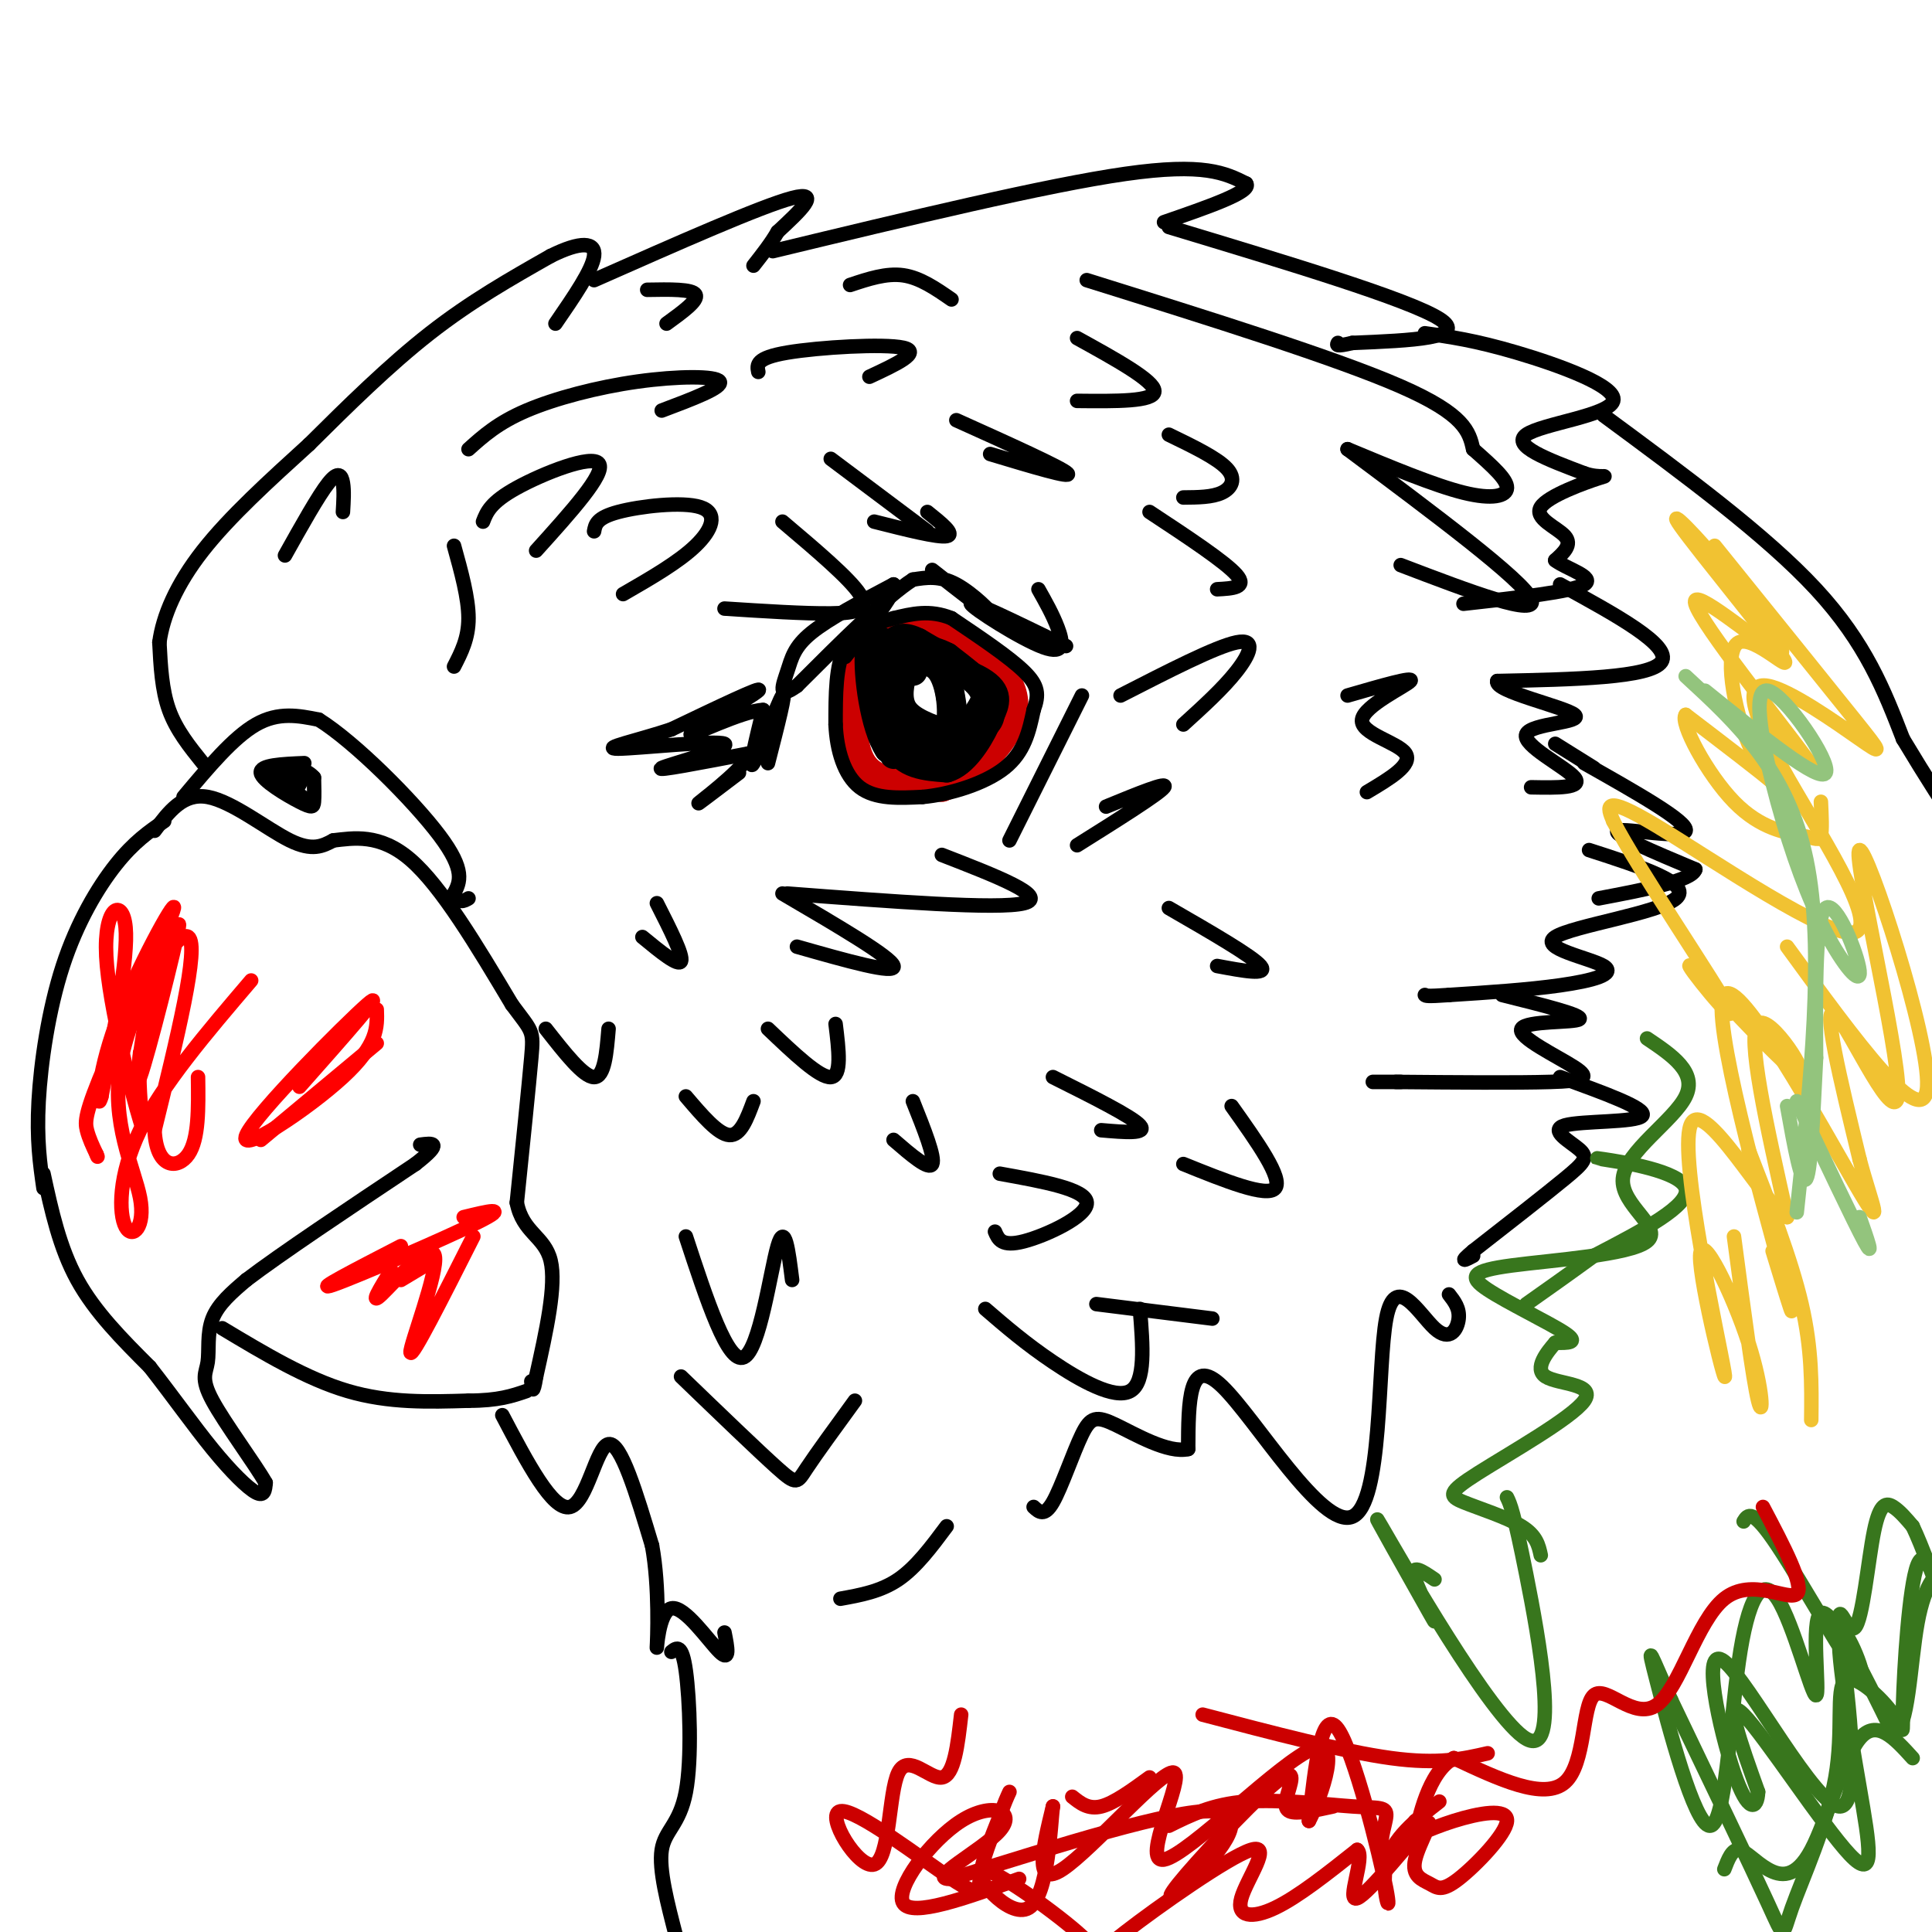 <svg viewBox='0 0 400 400' version='1.1' xmlns='http://www.w3.org/2000/svg' xmlns:xlink='http://www.w3.org/1999/xlink'><g fill='none' stroke='#000000' stroke-width='3' stroke-linecap='round' stroke-linejoin='round'><path d='M34,170c-3.137,2.155 -6.274,4.310 -10,9c-3.726,4.690 -8.042,11.917 -11,21c-2.958,9.083 -4.560,20.024 -5,28c-0.440,7.976 0.280,12.988 1,18'/><path d='M9,243c1.667,7.667 3.333,15.333 7,22c3.667,6.667 9.333,12.333 15,18'/><path d='M31,283c4.750,6.071 9.125,12.250 13,17c3.875,4.750 7.250,8.071 9,9c1.750,0.929 1.875,-0.536 2,-2'/><path d='M55,307c-2.128,-3.793 -8.447,-12.274 -11,-17c-2.553,-4.726 -1.341,-5.695 -1,-8c0.341,-2.305 -0.188,-5.944 1,-9c1.188,-3.056 4.094,-5.528 7,-8'/><path d='M51,265c7.000,-5.333 21.000,-14.667 35,-24'/><path d='M86,241c6.000,-4.667 3.500,-4.333 1,-4'/><path d='M46,275c8.750,5.250 17.500,10.500 26,13c8.500,2.500 16.750,2.250 25,2'/><path d='M97,290c6.167,0.000 9.083,-1.000 12,-2'/><path d='M32,172c2.956,-3.956 5.911,-7.911 11,-7c5.089,0.911 12.311,6.689 17,9c4.689,2.311 6.844,1.156 9,0'/><path d='M69,174c4.022,-0.444 9.578,-1.556 16,4c6.422,5.556 13.711,17.778 21,30'/><path d='M106,208c4.289,5.778 4.511,5.222 4,11c-0.511,5.778 -1.756,17.889 -3,30'/><path d='M107,249c1.222,6.267 5.778,6.933 7,12c1.222,5.067 -0.889,14.533 -3,24'/><path d='M111,285c-0.667,4.167 -0.833,2.583 -1,1'/><path d='M63,158c-4.619,0.196 -9.238,0.393 -9,2c0.238,1.607 5.333,4.625 8,6c2.667,1.375 2.905,1.107 3,0c0.095,-1.107 0.048,-3.054 0,-5'/><path d='M65,161c-1.155,-1.434 -4.041,-2.518 -6,-2c-1.959,0.518 -2.989,2.640 -2,3c0.989,0.360 3.997,-1.040 5,-1c1.003,0.040 0.002,1.520 -1,3'/><path d='M61,164c0.778,1.089 3.222,2.311 3,2c-0.222,-0.311 -3.111,-2.156 -6,-4'/><path d='M38,165c5.167,-6.167 10.333,-12.333 15,-15c4.667,-2.667 8.833,-1.833 13,-1'/><path d='M66,149c7.444,4.644 19.556,16.756 25,24c5.444,7.244 4.222,9.622 3,12'/><path d='M94,185c1.000,2.167 2.000,1.583 3,1'/><path d='M42,158c-2.750,-3.417 -5.500,-6.833 -7,-11c-1.500,-4.167 -1.750,-9.083 -2,-14'/><path d='M33,133c0.711,-5.422 3.489,-11.978 9,-19c5.511,-7.022 13.756,-14.511 22,-22'/><path d='M64,92c7.867,-7.822 16.533,-16.378 25,-23c8.467,-6.622 16.733,-11.311 25,-16'/><path d='M114,53c6.244,-3.111 9.356,-2.889 9,0c-0.356,2.889 -4.178,8.444 -8,14'/><path d='M123,58c17.333,-7.667 34.667,-15.333 41,-17c6.333,-1.667 1.667,2.667 -3,7'/><path d='M161,48c-1.333,2.333 -3.167,4.667 -5,7'/><path d='M160,52c28.333,-6.833 56.667,-13.667 73,-16c16.333,-2.333 20.667,-0.167 25,2'/><path d='M258,38c1.333,1.667 -7.833,4.833 -17,8'/><path d='M242,47c24.833,7.500 49.667,15.000 56,19c6.333,4.000 -5.833,4.500 -18,5'/><path d='M280,71c-3.500,0.833 -3.250,0.417 -3,0'/><path d='M225,58c25.833,8.083 51.667,16.167 65,22c13.333,5.833 14.167,9.417 15,13'/><path d='M305,93c4.155,3.655 7.042,6.292 7,8c-0.042,1.708 -3.012,2.488 -9,1c-5.988,-1.488 -14.994,-5.244 -24,-9'/><path d='M279,93c18.083,13.500 36.167,27.000 38,31c1.833,4.000 -12.583,-1.500 -27,-7'/><path d='M295,69c5.161,0.720 10.321,1.440 19,4c8.679,2.560 20.875,6.958 20,10c-0.875,3.042 -14.821,4.726 -18,7c-3.179,2.274 4.411,5.137 12,8'/><path d='M328,98c3.349,1.180 5.722,0.131 3,1c-2.722,0.869 -10.541,3.657 -12,6c-1.459,2.343 3.440,4.241 5,6c1.560,1.759 -0.220,3.380 -2,5'/><path d='M322,116c2.133,1.711 8.467,3.489 6,5c-2.467,1.511 -13.733,2.756 -25,4'/><path d='M332,86c16.833,12.417 33.667,24.833 44,36c10.333,11.167 14.167,21.083 18,31'/><path d='M394,153c5.000,8.333 8.500,13.667 12,19'/><path d='M323,121c11.583,6.333 23.167,12.667 21,16c-2.167,3.333 -18.083,3.667 -34,4'/><path d='M310,141c-0.842,2.099 14.053,5.346 16,7c1.947,1.654 -9.053,1.715 -10,4c-0.947,2.285 8.158,6.796 10,9c1.842,2.204 -3.579,2.102 -9,2'/><path d='M279,144c6.940,-2.012 13.881,-4.024 13,-3c-0.881,1.024 -9.583,5.083 -10,8c-0.417,2.917 7.452,4.690 9,7c1.548,2.310 -3.226,5.155 -8,8'/><path d='M328,158c10.778,6.089 21.556,12.178 21,14c-0.556,1.822 -12.444,-0.622 -14,0c-1.556,0.622 7.222,4.311 16,8'/><path d='M351,180c-0.667,2.333 -10.333,4.167 -20,6'/><path d='M330,159c0.000,0.000 -8.000,-5.000 -8,-5'/><path d='M329,176c10.777,3.474 21.553,6.947 18,10c-3.553,3.053 -21.437,5.684 -25,8c-3.563,2.316 7.195,4.316 10,6c2.805,1.684 -2.341,3.053 -9,4c-6.659,0.947 -14.829,1.474 -23,2'/><path d='M300,206c-4.667,0.333 -4.833,0.167 -5,0'/><path d='M311,206c8.443,2.105 16.887,4.211 16,5c-0.887,0.789 -11.104,0.263 -12,2c-0.896,1.737 7.528,5.737 11,8c3.472,2.263 1.992,2.789 -5,3c-6.992,0.211 -19.496,0.105 -32,0'/><path d='M289,224c-6.089,0.000 -5.311,0.000 -4,0c1.311,0.000 3.156,0.000 5,0'/><path d='M323,223c9.081,3.282 18.163,6.565 17,8c-1.163,1.435 -12.569,1.024 -16,2c-3.431,0.976 1.115,3.340 3,5c1.885,1.660 1.110,2.617 -3,6c-4.110,3.383 -11.555,9.191 -19,15'/><path d='M305,259c-3.167,2.667 -1.583,1.833 0,1'/><path d='M232,144c9.889,-5.067 19.778,-10.133 24,-11c4.222,-0.867 2.778,2.467 0,6c-2.778,3.533 -6.889,7.267 -11,11'/><path d='M229,167c6.500,-2.667 13.000,-5.333 12,-4c-1.000,1.333 -9.500,6.667 -18,12'/><path d='M195,177c11.167,4.333 22.333,8.667 17,10c-5.333,1.333 -27.167,-0.333 -49,-2'/><path d='M162,185c11.250,6.583 22.500,13.167 23,15c0.500,1.833 -9.750,-1.083 -20,-4'/><path d='M97,93c3.048,-2.738 6.095,-5.476 12,-8c5.905,-2.524 14.667,-4.833 23,-6c8.333,-1.167 16.238,-1.190 17,0c0.762,1.190 -5.619,3.595 -12,6'/><path d='M157,77c-0.289,-1.444 -0.578,-2.889 6,-4c6.578,-1.111 20.022,-1.889 24,-1c3.978,0.889 -1.511,3.444 -7,6'/><path d='M134,60c4.667,-0.083 9.333,-0.167 10,1c0.667,1.167 -2.667,3.583 -6,6'/><path d='M176,59c3.750,-1.250 7.500,-2.500 11,-2c3.500,0.500 6.750,2.750 10,5'/><path d='M223,70c8.000,4.417 16.000,8.833 16,11c0.000,2.167 -8.000,2.083 -16,2'/><path d='M100,108c0.778,-2.000 1.556,-4.000 7,-7c5.444,-3.000 15.556,-7.000 17,-5c1.444,2.000 -5.778,10.000 -13,18'/><path d='M123,110c0.250,-1.399 0.500,-2.798 5,-4c4.500,-1.202 13.250,-2.208 17,-1c3.750,1.208 2.500,4.631 -1,8c-3.500,3.369 -9.250,6.685 -15,10'/><path d='M59,115c3.467,-6.200 6.933,-12.400 9,-15c2.067,-2.600 2.733,-1.600 3,0c0.267,1.600 0.133,3.800 0,6'/><path d='M94,113c1.500,5.417 3.000,10.833 3,15c0.000,4.167 -1.500,7.083 -3,10'/><path d='M198,87c10.917,4.917 21.833,9.833 23,11c1.167,1.167 -7.417,-1.417 -16,-4'/><path d='M192,106c2.917,2.333 5.833,4.667 4,5c-1.833,0.333 -8.417,-1.333 -15,-3'/><path d='M172,95c0.000,0.000 20.000,15.000 20,15'/><path d='M162,108c6.933,5.867 13.867,11.733 16,15c2.133,3.267 -0.533,3.933 -6,4c-5.467,0.067 -13.733,-0.467 -22,-1'/><path d='M104,293c5.222,9.933 10.444,19.867 14,19c3.556,-0.867 5.444,-12.533 8,-13c2.556,-0.467 5.778,10.267 9,21'/><path d='M135,320c1.593,8.646 1.077,19.761 1,21c-0.077,1.239 0.287,-7.397 3,-8c2.713,-0.603 7.775,6.828 10,9c2.225,2.172 1.612,-0.914 1,-4'/><path d='M142,256c4.356,13.267 8.711,26.533 12,25c3.289,-1.533 5.511,-17.867 7,-23c1.489,-5.133 2.244,0.933 3,7'/><path d='M113,213c3.917,5.000 7.833,10.000 10,10c2.167,0.000 2.583,-5.000 3,-10'/><path d='M185,236c3.667,3.167 7.333,6.333 8,5c0.667,-1.333 -1.667,-7.167 -4,-13'/><path d='M159,213c5.333,5.083 10.667,10.167 13,10c2.333,-0.167 1.667,-5.583 1,-11'/><path d='M142,227c3.333,3.917 6.667,7.833 9,8c2.333,0.167 3.667,-3.417 5,-7'/><path d='M141,285c8.000,7.711 16.000,15.422 20,19c4.000,3.578 4.000,3.022 6,0c2.000,-3.022 6.000,-8.511 10,-14'/><path d='M207,243c8.911,1.600 17.822,3.200 18,6c0.178,2.800 -8.378,6.800 -13,8c-4.622,1.200 -5.311,-0.400 -6,-2'/><path d='M218,223c8.167,4.083 16.333,8.167 18,10c1.667,1.833 -3.167,1.417 -8,1'/><path d='M242,188c8.667,5.000 17.333,10.000 19,12c1.667,2.000 -3.667,1.000 -9,0'/><path d='M204,271c4.178,3.600 8.356,7.200 14,11c5.644,3.800 12.756,7.800 16,6c3.244,-1.800 2.622,-9.400 2,-17'/><path d='M255,229c5.333,7.500 10.667,15.000 9,17c-1.667,2.000 -10.333,-1.500 -19,-5'/><path d='M251,273c0.000,0.000 -24.000,-3.000 -24,-3'/><path d='M136,187c2.750,5.417 5.500,10.833 5,12c-0.500,1.167 -4.250,-1.917 -8,-5'/><path d='M242,90c5.000,2.422 10.000,4.844 12,7c2.000,2.156 1.000,4.044 -1,5c-2.000,0.956 -5.000,0.978 -8,1'/><path d='M238,106c7.833,5.167 15.667,10.333 18,13c2.333,2.667 -0.833,2.833 -4,3'/><path d='M300,268c1.110,1.430 2.221,2.860 2,5c-0.221,2.140 -1.772,4.991 -5,2c-3.228,-2.991 -8.133,-11.822 -10,-2c-1.867,9.822 -0.695,38.298 -7,41c-6.305,2.702 -20.087,-20.371 -27,-27c-6.913,-6.629 -6.956,3.185 -7,13'/><path d='M246,300c-4.139,0.978 -10.986,-3.078 -15,-5c-4.014,-1.922 -5.196,-1.710 -7,2c-1.804,3.710 -4.230,10.917 -6,14c-1.770,3.083 -2.885,2.041 -4,1'/><path d='M196,316c-3.167,4.250 -6.333,8.500 -10,11c-3.667,2.500 -7.833,3.250 -12,4'/><path d='M139,342c1.101,-0.887 2.202,-1.774 3,4c0.798,5.774 1.292,18.208 0,25c-1.292,6.792 -4.369,7.940 -5,12c-0.631,4.060 1.185,11.030 3,18'/></g>
<g fill='none' stroke='#38761d' stroke-width='3' stroke-linecap='round' stroke-linejoin='round'><path d='M338,241c-4.844,-0.778 -9.689,-1.556 -6,-1c3.689,0.556 15.911,2.444 17,6c1.089,3.556 -8.956,8.778 -19,14'/><path d='M330,260c-5.500,4.000 -9.750,7.000 -14,10'/><path d='M341,215c5.213,3.506 10.425,7.013 8,12c-2.425,4.987 -12.488,11.456 -13,17c-0.512,5.544 8.526,10.165 5,13c-3.526,2.835 -19.615,3.884 -28,5c-8.385,1.116 -9.065,2.301 -5,5c4.065,2.699 12.876,6.914 16,9c3.124,2.086 0.562,2.043 -2,2'/><path d='M322,278c-1.580,1.814 -4.529,5.348 -2,7c2.529,1.652 10.537,1.423 8,5c-2.537,3.577 -15.618,10.959 -22,15c-6.382,4.041 -6.064,4.742 -3,6c3.064,1.258 8.876,3.074 12,5c3.124,1.926 3.562,3.963 4,6'/><path d='M312,310c0.691,1.416 1.382,2.832 4,16c2.618,13.168 7.163,38.089 0,34c-7.163,-4.089 -26.033,-37.189 -30,-44c-3.967,-6.811 6.971,12.666 10,18c3.029,5.334 -1.849,-3.476 -3,-7c-1.151,-3.524 1.424,-1.762 4,0'/><path d='M361,315c0.888,-1.429 1.776,-2.858 7,5c5.224,7.858 14.784,25.002 17,27c2.216,1.998 -2.912,-11.150 -4,-9c-1.088,2.150 1.863,19.597 4,32c2.137,12.403 3.460,19.762 -2,14c-5.460,-5.762 -17.703,-24.646 -22,-29c-4.297,-4.354 -0.649,5.823 3,16'/><path d='M364,371c-0.154,3.614 -2.040,4.650 -5,-4c-2.960,-8.650 -6.995,-26.987 -2,-23c4.995,3.987 19.021,30.299 24,30c4.979,-0.299 0.912,-27.207 0,-36c-0.912,-8.793 1.333,0.530 3,-1c1.667,-1.530 2.757,-13.912 4,-20c1.243,-6.088 2.641,-5.882 4,-5c1.359,0.882 2.680,2.441 4,4'/><path d='M396,316c1.942,4.030 4.798,12.105 5,12c0.202,-0.105 -2.249,-8.391 -4,-4c-1.751,4.391 -2.803,21.459 -3,29c-0.197,7.541 0.463,5.557 -2,2c-2.463,-3.557 -8.047,-8.685 -10,-7c-1.953,1.685 -0.276,10.184 -2,20c-1.724,9.816 -6.849,20.951 -9,27c-2.151,6.049 -1.329,7.014 -5,-1c-3.671,-8.014 -11.836,-25.007 -20,-42'/><path d='M346,352c-4.368,-9.690 -5.290,-12.916 -3,-4c2.290,8.916 7.790,29.974 11,30c3.210,0.026 4.131,-20.979 6,-34c1.869,-13.021 4.687,-18.057 8,-13c3.313,5.057 7.123,20.208 8,20c0.877,-0.208 -1.178,-15.774 1,-17c2.178,-1.226 8.589,11.887 15,25'/><path d='M392,359c3.131,-0.583 3.458,-14.542 5,-23c1.542,-8.458 4.298,-11.417 6,-10c1.702,1.417 2.351,7.208 3,13'/><path d='M396,364c-3.746,-4.136 -7.493,-8.271 -11,-4c-3.507,4.271 -6.775,16.949 -10,23c-3.225,6.051 -6.407,5.475 -9,4c-2.593,-1.475 -4.598,-3.850 -6,-4c-1.402,-0.150 -2.201,1.925 -3,4'/></g>
<g fill='none' stroke='#cc0000' stroke-width='3' stroke-linecap='round' stroke-linejoin='round'><path d='M276,374c-3.770,0.831 -7.540,1.662 -9,1c-1.460,-0.662 -0.610,-2.817 0,-5c0.610,-2.183 0.981,-4.394 -4,0c-4.981,4.394 -15.315,15.394 -19,20c-3.685,4.606 -0.723,2.817 4,-2c4.723,-4.817 11.207,-12.662 3,-13c-8.207,-0.338 -31.103,6.831 -54,14'/><path d='M197,389c-5.872,0.309 6.447,-5.917 10,-10c3.553,-4.083 -1.659,-6.022 -8,-2c-6.341,4.022 -13.812,14.006 -12,17c1.812,2.994 12.906,-1.003 24,-5'/><path d='M298,373c-4.911,3.833 -9.821,7.667 -11,13c-1.179,5.333 1.375,12.167 0,5c-1.375,-7.167 -6.679,-28.333 -10,-33c-3.321,-4.667 -4.661,7.167 -6,19'/><path d='M271,377c1.309,-2.243 7.580,-17.350 1,-15c-6.580,2.350 -26.011,22.156 -31,23c-4.989,0.844 4.465,-17.273 2,-18c-2.465,-0.727 -16.847,15.935 -23,20c-6.153,4.065 -4.076,-4.468 -2,-13'/><path d='M218,374c-0.522,3.420 -0.827,18.469 -5,21c-4.173,2.531 -12.213,-7.455 -10,-8c2.213,-0.545 14.680,8.353 20,13c5.320,4.647 3.492,5.044 10,0c6.508,-5.044 21.353,-15.527 26,-17c4.647,-1.473 -0.903,6.065 -2,10c-1.097,3.935 2.258,4.267 7,2c4.742,-2.267 10.871,-7.134 17,-12'/><path d='M281,383c1.738,1.413 -2.417,10.947 0,10c2.417,-0.947 11.408,-12.375 14,-15c2.592,-2.625 -1.214,3.552 -2,7c-0.786,3.448 1.447,4.167 3,5c1.553,0.833 2.427,1.780 6,-1c3.573,-2.780 9.847,-9.287 10,-12c0.153,-2.713 -5.813,-1.632 -11,0c-5.187,1.632 -9.593,3.816 -14,6'/><path d='M287,383c-2.041,-0.568 -0.145,-4.987 0,-7c0.145,-2.013 -1.461,-1.619 -7,-2c-5.539,-0.381 -15.011,-1.537 -22,-1c-6.989,0.537 -11.494,2.769 -16,5'/><path d='M199,355c-0.719,6.303 -1.438,12.607 -4,13c-2.562,0.393 -6.966,-5.123 -9,-1c-2.034,4.123 -1.697,17.887 -5,19c-3.303,1.113 -10.246,-10.423 -7,-11c3.246,-0.577 16.682,9.806 23,14c6.318,4.194 5.520,2.198 6,-1c0.480,-3.198 2.240,-7.599 4,-12'/><path d='M207,376c1.000,-2.833 1.500,-3.917 2,-5'/><path d='M222,372c1.667,1.333 3.333,2.667 6,2c2.667,-0.667 6.333,-3.333 10,-6'/><path d='M249,355c14.583,3.833 29.167,7.667 39,9c9.833,1.333 14.917,0.167 20,-1'/><path d='M365,312c4.335,8.219 8.670,16.438 7,18c-1.670,1.562 -9.345,-3.532 -15,1c-5.655,4.532 -9.289,18.689 -14,22c-4.711,3.311 -10.499,-4.224 -13,-2c-2.501,2.224 -1.715,14.207 -6,18c-4.285,3.793 -13.643,-0.603 -23,-5'/><path d='M301,364c-5.356,2.911 -7.244,12.689 -8,16c-0.756,3.311 -0.378,0.156 0,-3'/></g>
<g fill='none' stroke='#f1c232' stroke-width='3' stroke-linecap='round' stroke-linejoin='round'><path d='M365,149c6.976,7.399 13.952,14.798 9,8c-4.952,-6.798 -21.833,-27.792 -23,-32c-1.167,-4.208 13.381,8.369 17,10c3.619,1.631 -3.690,-7.685 -11,-17'/><path d='M357,118c-5.160,-6.435 -12.559,-14.022 -9,-9c3.559,5.022 18.078,22.652 21,27c2.922,4.348 -5.753,-4.587 -9,-3c-3.247,1.587 -1.067,13.697 2,21c3.067,7.303 7.019,9.801 5,8c-2.019,-1.801 -10.010,-7.900 -18,-14'/><path d='M349,148c-1.305,1.509 4.434,12.281 10,18c5.566,5.719 10.960,6.386 14,7c3.040,0.614 3.726,1.175 4,0c0.274,-1.175 0.137,-4.088 0,-7'/><path d='M355,113c11.598,14.377 23.195,28.754 29,36c5.805,7.246 5.816,7.362 1,4c-4.816,-3.362 -14.459,-10.202 -19,-11c-4.541,-0.798 -3.980,4.446 3,17c6.980,12.554 20.379,32.418 15,34c-5.379,1.582 -29.537,-15.120 -41,-22c-11.463,-6.880 -10.232,-3.940 -9,-1'/><path d='M334,170c4.926,9.659 21.740,34.306 24,39c2.260,4.694 -10.033,-10.567 -8,-9c2.033,1.567 18.394,19.960 22,22c3.606,2.040 -5.541,-12.274 -8,-10c-2.459,2.274 1.771,21.137 6,40'/><path d='M370,252c-4.148,-1.658 -17.518,-25.802 -20,-19c-2.482,6.802 5.923,44.549 7,51c1.077,6.451 -5.175,-18.395 -5,-24c0.175,-5.605 6.778,8.029 10,18c3.222,9.971 3.063,16.277 2,12c-1.063,-4.277 -3.032,-19.139 -5,-34'/><path d='M370,196c14.196,19.496 28.392,38.992 29,29c0.608,-9.992 -12.373,-49.472 -14,-49c-1.627,0.472 8.100,40.896 8,50c-0.100,9.104 -10.029,-13.113 -13,-16c-2.971,-2.887 1.014,13.557 5,30'/><path d='M385,240c2.381,9.078 5.834,16.774 -1,5c-6.834,-11.774 -23.955,-43.016 -27,-39c-3.045,4.016 7.987,43.290 12,58c4.013,14.710 1.006,4.855 -2,-5'/><path d='M362,238c4.417,11.333 8.833,22.667 11,32c2.167,9.333 2.083,16.667 2,24'/></g>
<g fill='none' stroke='#93c47d' stroke-width='3' stroke-linecap='round' stroke-linejoin='round'><path d='M353,143c11.924,9.617 23.847,19.234 25,17c1.153,-2.234 -8.465,-16.320 -12,-17c-3.535,-0.680 -0.986,12.044 2,23c2.986,10.956 6.409,20.143 10,27c3.591,6.857 7.352,11.385 7,8c-0.352,-3.385 -4.815,-14.681 -7,-13c-2.185,1.681 -2.093,16.341 -2,31'/><path d='M376,219c-0.578,11.044 -1.022,23.156 -2,25c-0.978,1.844 -2.489,-6.578 -4,-15'/><path d='M372,228c5.917,12.500 11.833,25.000 14,29c2.167,4.000 0.583,-0.500 -1,-5'/><path d='M349,140c10.583,9.750 21.167,19.500 25,38c3.833,18.500 0.917,45.750 -2,73'/></g>
<g fill='none' stroke='#cc0000' stroke-width='6' stroke-linecap='round' stroke-linejoin='round'><path d='M182,132c-0.911,-0.844 -1.822,-1.689 -3,0c-1.178,1.689 -2.622,5.911 -3,10c-0.378,4.089 0.311,8.044 1,12'/><path d='M177,154c0.689,3.333 1.911,5.667 5,7c3.089,1.333 8.044,1.667 13,2'/><path d='M195,163c4.833,-1.655 10.417,-6.792 13,-11c2.583,-4.208 2.167,-7.488 1,-10c-1.167,-2.512 -3.083,-4.256 -5,-6'/><path d='M204,136c-2.067,-2.311 -4.733,-5.089 -8,-6c-3.267,-0.911 -7.133,0.044 -11,1'/><path d='M185,131c-2.333,0.833 -2.667,2.417 -3,4'/></g>
<g fill='none' stroke='#000000' stroke-width='6' stroke-linecap='round' stroke-linejoin='round'><path d='M189,139c-1.022,-0.867 -2.044,-1.733 -3,0c-0.956,1.733 -1.844,6.067 -1,9c0.844,2.933 3.422,4.467 6,6'/><path d='M191,154c2.311,1.022 5.089,0.578 6,-2c0.911,-2.578 -0.044,-7.289 -1,-12'/><path d='M196,140c-1.360,-2.833 -4.262,-3.914 -6,-4c-1.738,-0.086 -2.314,0.823 -3,3c-0.686,2.177 -1.482,5.622 0,8c1.482,2.378 5.241,3.689 9,5'/><path d='M196,152c1.622,-2.067 1.178,-9.733 -1,-13c-2.178,-3.267 -6.089,-2.133 -10,-1'/><path d='M185,138c-2.044,3.178 -2.156,11.622 0,16c2.156,4.378 6.578,4.689 11,5'/><path d='M196,159c3.417,-0.929 6.458,-5.750 8,-9c1.542,-3.250 1.583,-4.929 0,-7c-1.583,-2.071 -4.792,-4.536 -8,-7'/><path d='M196,136c-3.156,-1.667 -7.044,-2.333 -9,0c-1.956,2.333 -1.978,7.667 -2,13'/><path d='M185,149c-0.178,4.200 0.378,8.200 0,7c-0.378,-1.200 -1.689,-7.600 -3,-14'/><path d='M182,142c-0.867,-3.511 -1.533,-5.289 -1,-3c0.533,2.289 2.267,8.644 4,15'/><path d='M185,154c3.244,2.467 9.356,1.133 13,-1c3.644,-2.133 4.822,-5.067 6,-8'/><path d='M204,145c-0.311,0.978 -4.089,7.422 -8,10c-3.911,2.578 -7.956,1.289 -12,0'/><path d='M184,155c-2.978,-4.444 -4.422,-15.556 -4,-20c0.422,-4.444 2.711,-2.222 5,0'/><path d='M185,135c4.689,1.022 13.911,3.578 18,6c4.089,2.422 3.044,4.711 2,7'/><path d='M205,148c-0.167,1.667 -1.583,2.333 -3,3'/><path d='M202,149c1.500,-2.167 3.000,-4.333 1,-7c-2.000,-2.667 -7.500,-5.833 -13,-9'/><path d='M190,133c-3.000,-1.500 -4.000,-0.750 -5,0'/></g>
<g fill='none' stroke='#000000' stroke-width='3' stroke-linecap='round' stroke-linejoin='round'><path d='M185,128c-4.000,1.167 -8.000,2.333 -10,6c-2.000,3.667 -2.000,9.833 -2,16'/><path d='M173,150c0.222,5.289 1.778,10.511 5,13c3.222,2.489 8.111,2.244 13,2'/><path d='M191,165c5.533,-0.489 12.867,-2.711 17,-6c4.133,-3.289 5.067,-7.644 6,-12'/><path d='M214,147c1.156,-3.156 1.044,-5.044 -2,-8c-3.044,-2.956 -9.022,-6.978 -15,-11'/><path d='M197,128c-4.500,-1.833 -8.250,-0.917 -12,0'/><path d='M159,158c1.978,-7.711 3.956,-15.422 3,-14c-0.956,1.422 -4.844,11.978 -6,14c-1.156,2.022 0.422,-4.489 2,-11'/><path d='M158,147c-4.131,0.060 -15.458,5.708 -15,5c0.458,-0.708 12.702,-7.774 14,-9c1.298,-1.226 -8.351,3.387 -18,8'/><path d='M139,151c-6.874,2.293 -15.059,4.027 -11,4c4.059,-0.027 20.362,-1.815 22,-1c1.638,0.815 -11.389,4.233 -13,5c-1.611,0.767 8.195,-1.116 18,-3'/><path d='M155,156c0.222,2.022 -8.222,8.578 -10,10c-1.778,1.422 3.111,-2.289 8,-6'/><path d='M193,118c5.644,4.444 11.289,8.889 12,9c0.711,0.111 -3.511,-4.111 -7,-6c-3.489,-1.889 -6.244,-1.444 -9,-1'/><path d='M189,120c-5.500,3.500 -14.750,12.750 -24,22'/><path d='M165,142c-4.262,3.083 -2.917,-0.208 -2,-3c0.917,-2.792 1.405,-5.083 5,-8c3.595,-2.917 10.298,-6.458 17,-10'/><path d='M185,121c1.167,0.833 -4.417,7.917 -10,15'/><path d='M215,122c1.476,2.613 2.952,5.226 4,8c1.048,2.774 1.667,5.708 -3,4c-4.667,-1.708 -14.619,-8.060 -15,-9c-0.381,-0.940 8.810,3.530 18,8'/><path d='M219,133c3.000,1.333 1.500,0.667 0,0'/><path d='M224,144c0.000,0.000 -15.000,30.000 -15,30'/></g>
<g fill='none' stroke='#ff0000' stroke-width='3' stroke-linecap='round' stroke-linejoin='round'><path d='M32,200c-2.333,13.733 -4.667,27.467 -3,23c1.667,-4.467 7.333,-27.133 8,-31c0.667,-3.867 -3.667,11.067 -8,26'/><path d='M29,218c-0.734,9.046 1.432,18.662 0,14c-1.432,-4.662 -6.463,-23.601 -7,-34c-0.537,-10.399 3.418,-12.257 4,-6c0.582,6.257 -2.209,20.628 -5,35'/><path d='M21,227c-1.031,3.938 -1.108,-3.718 3,-15c4.108,-11.282 12.400,-26.189 12,-24c-0.400,2.189 -9.492,21.474 -14,32c-4.508,10.526 -4.431,12.293 -4,14c0.431,1.707 1.215,3.353 2,5'/><path d='M20,239c0.333,0.833 0.167,0.417 0,0'/><path d='M52,203c-9.225,10.810 -18.450,21.620 -23,31c-4.550,9.380 -4.426,17.331 -3,20c1.426,2.669 4.156,0.056 3,-6c-1.156,-6.056 -6.196,-15.553 -4,-28c2.196,-12.447 11.627,-27.842 14,-26c2.373,1.842 -2.314,20.921 -7,40'/><path d='M32,234c0.378,8.044 4.822,8.156 7,5c2.178,-3.156 2.089,-9.578 2,-16'/><path d='M78,209c0.131,3.655 0.262,7.310 -7,14c-7.262,6.690 -21.917,16.417 -20,12c1.917,-4.417 20.405,-22.976 25,-27c4.595,-4.024 -4.702,6.488 -14,17'/><path d='M83,258c-9.311,4.800 -18.622,9.600 -14,8c4.622,-1.600 23.178,-9.600 30,-13c6.822,-3.400 1.911,-2.200 -3,-1'/><path d='M98,256c-6.399,12.673 -12.798,25.345 -13,24c-0.202,-1.345 5.792,-16.708 5,-20c-0.792,-3.292 -8.369,5.488 -11,8c-2.631,2.512 -0.315,-1.244 2,-5'/><path d='M78,216c0.000,0.000 -24.000,20.000 -24,20'/><path d='M88,262c0.000,0.000 -5.000,3.000 -5,3'/></g>
</svg>